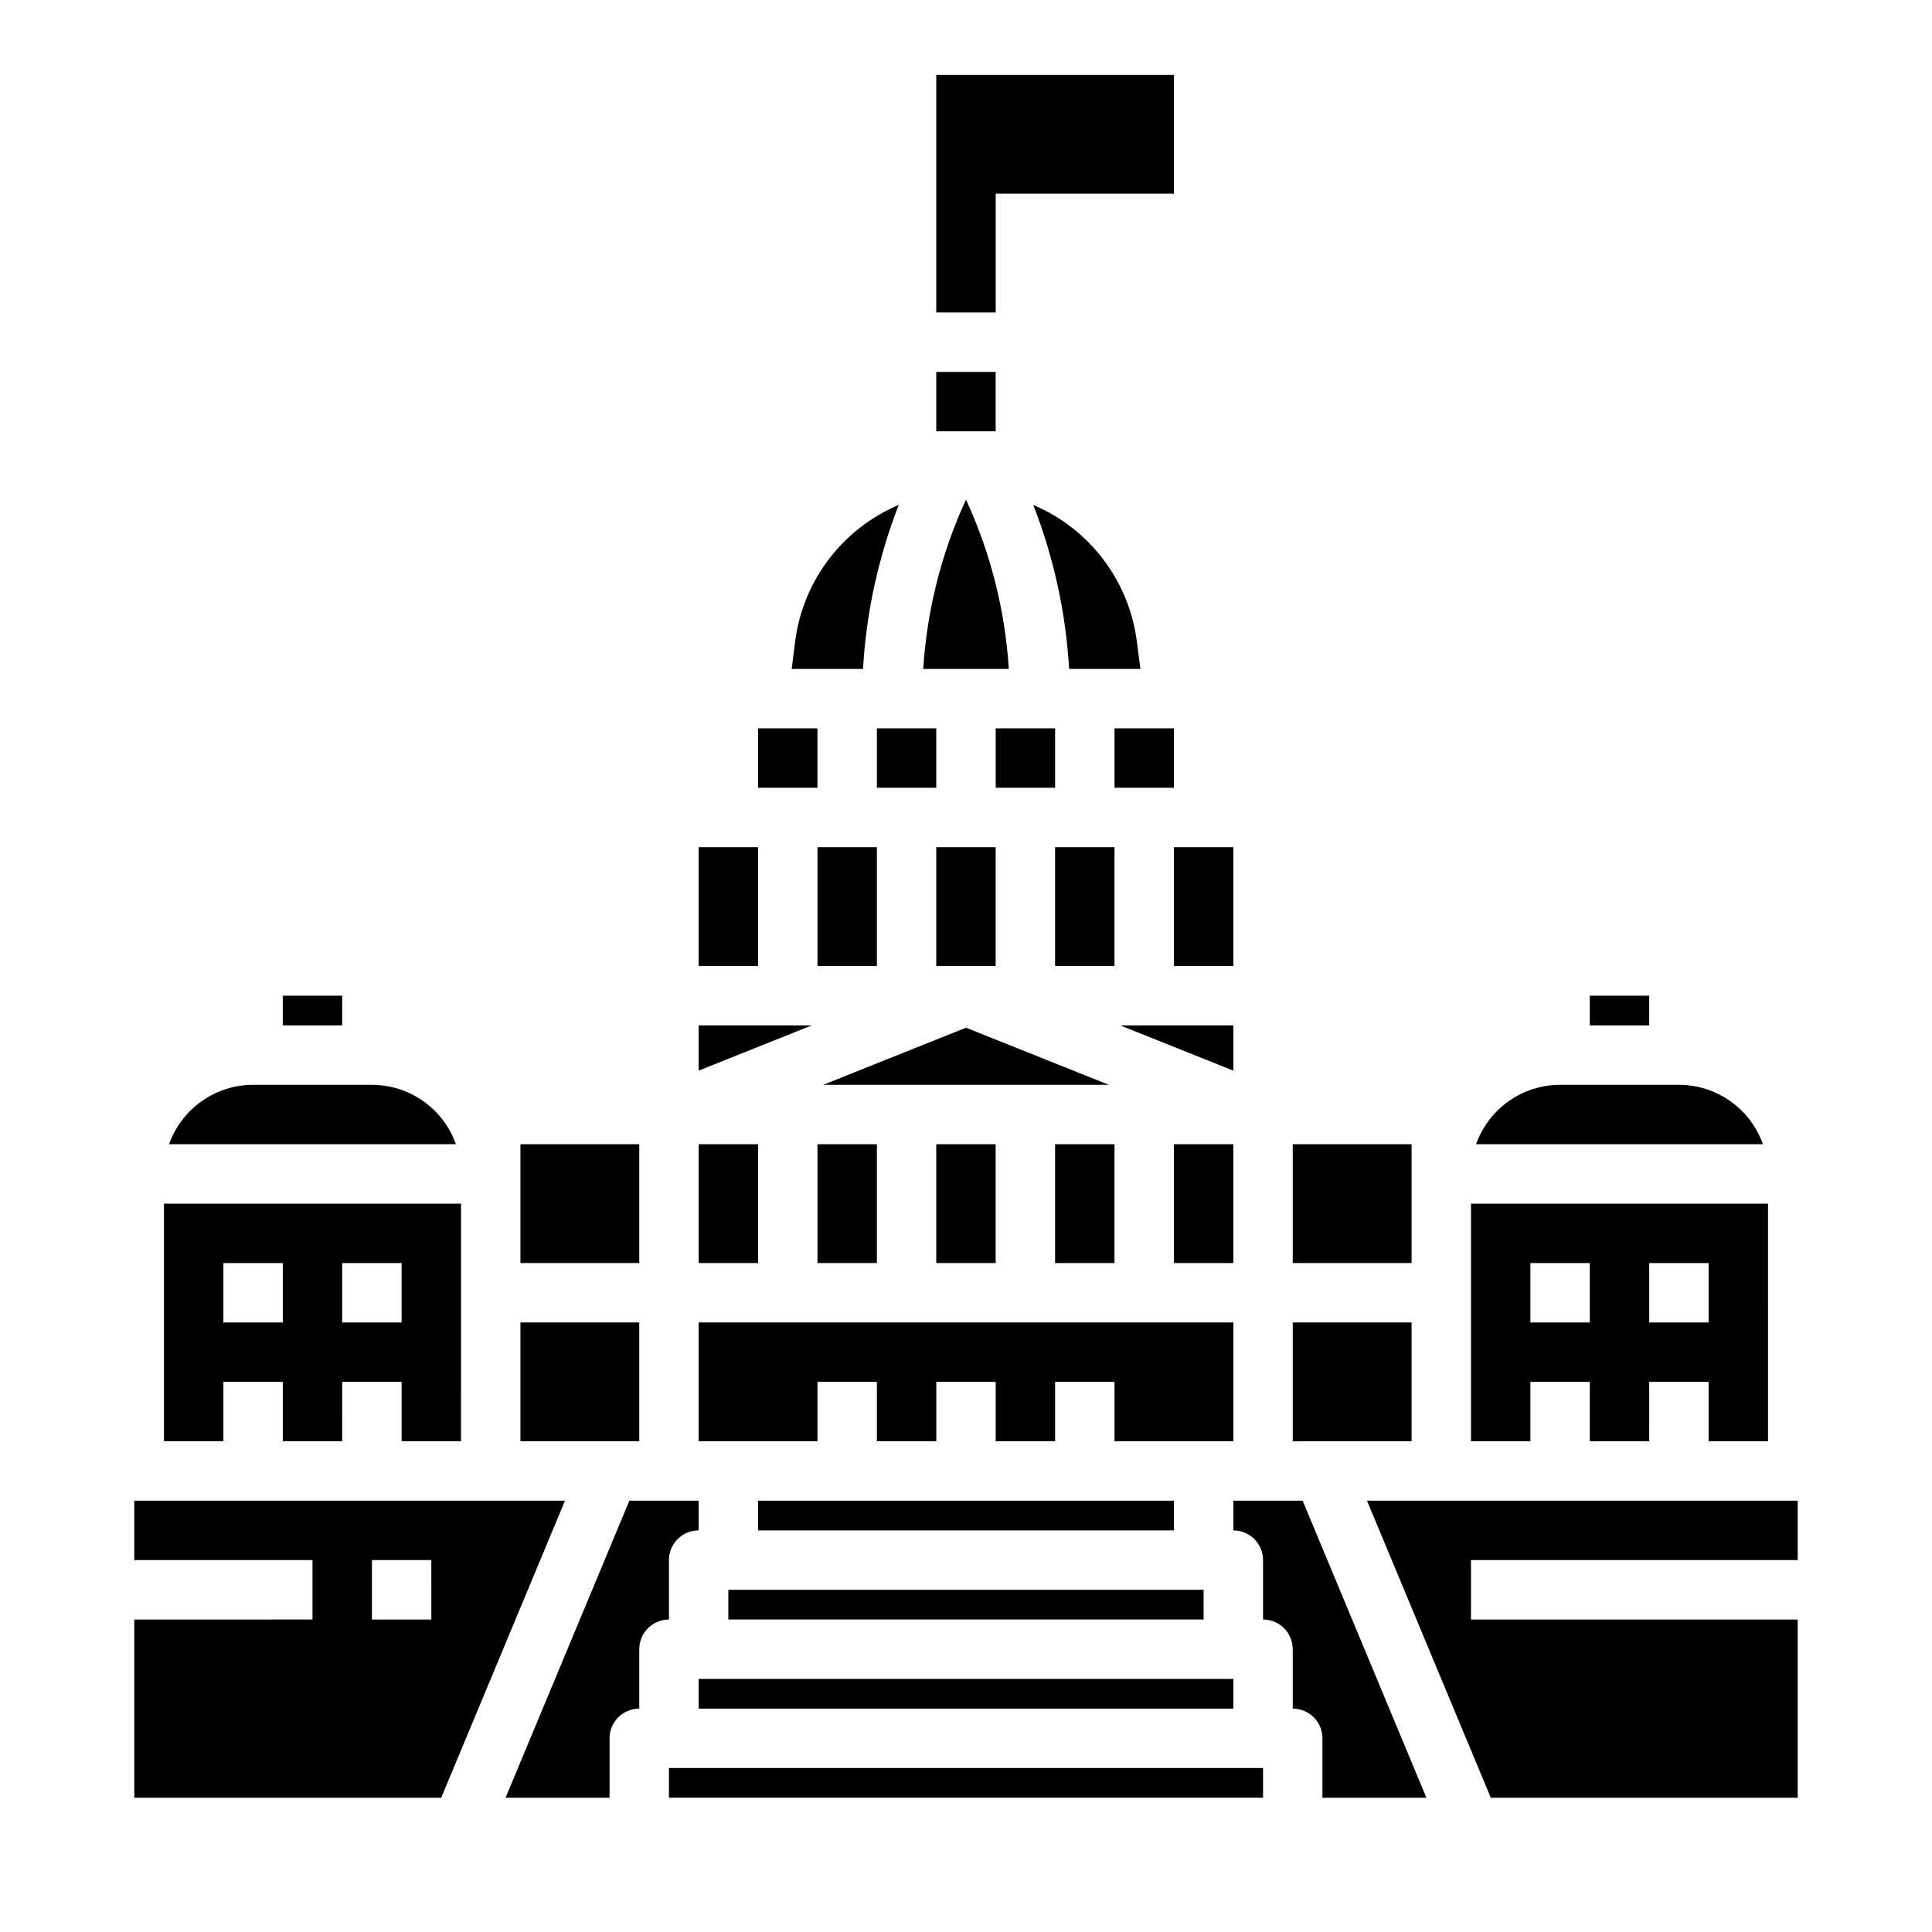 <?xml version="1.0" encoding="UTF-8"?>
<!-- Uploaded to: SVG Repo, www.svgrepo.com, Generator: SVG Repo Mixer Tools -->
<svg fill="#000000" width="800px" height="800px" version="1.1" viewBox="144 144 512 512" xmlns="http://www.w3.org/2000/svg">
 <g>
  <path d="m392.12 400h15.746v-31.488h-15.746z"/>
  <path d="m376.38 337.02h15.742v15.742h-15.742z"/>
  <path d="m392.12 447.23h15.742v31.488h-15.742z"/>
  <path d="m360.64 447.23h15.742v31.488h-15.742z"/>
  <path d="m423.61 368.51h15.742v31.488h-15.742z"/>
  <path d="m392.12 242.56h15.742v15.742h-15.742z"/>
  <path d="m407.87 337.02h15.742v15.742h-15.742z"/>
  <path d="m423.61 447.23h15.742v31.488h-15.742z"/>
  <path d="m400 416.35-37.852 15.141h75.699z"/>
  <path d="m549.57 510.21h15.742v15.742h15.742l0.004-15.742h15.742v15.742h15.742l0.004-62.973h-78.719v62.977h15.742zm31.488-31.488h15.742v15.742h-15.742zm-31.488 0h15.742v15.742h-15.742z"/>
  <path d="m518.08 455.1v-7.871h-31.488v31.488h31.488z"/>
  <path d="m400 276.41c-6.516 14.129-10.359 29.344-11.336 44.871h22.68c-0.977-15.527-4.824-30.742-11.344-44.871z"/>
  <path d="m588.93 431.49h-31.488c-4.883 0.004-9.645 1.52-13.629 4.34-3.988 2.816-7.004 6.801-8.641 11.402h76.027c-1.633-4.602-4.648-8.586-8.637-11.402-3.988-2.82-8.75-4.336-13.633-4.34z"/>
  <path d="m565.31 407.87h15.742v7.871h-15.742z"/>
  <path d="m445.28 314.02c-2.055-16.098-12.512-29.887-27.457-36.211 5.43 13.902 8.637 28.57 9.504 43.469h18.895z"/>
  <path d="m518.08 525.95v-31.488h-31.488v31.488z"/>
  <path d="m455.1 400h15.746v-31.488h-15.746z"/>
  <path d="m455.1 447.23h15.742v31.488h-15.742z"/>
  <path d="m439.36 337.02h15.742v15.742h-15.742z"/>
  <path d="m470.85 415.74h-29.969l29.969 11.988z"/>
  <path d="m360.64 368.51h15.742v31.488h-15.742z"/>
  <path d="m242.56 431.49h-31.488c-4.883 0.004-9.645 1.52-13.633 4.34-3.984 2.816-7.004 6.801-8.637 11.402h76.027c-1.633-4.602-4.652-8.586-8.641-11.402-3.984-2.82-8.746-4.336-13.629-4.34z"/>
  <path d="m203.2 510.21h15.742v15.742h15.742l0.004-15.742h15.742v15.742h15.742l0.004-62.973h-78.723v62.977l15.746-0.004zm31.488-31.488h15.742v15.742h-15.742zm-31.488 0h15.742v15.742h-15.742z"/>
  <path d="m218.94 407.87h15.742v7.871h-15.742z"/>
  <path d="m274.05 541.7h-94.465v15.742h47.23v15.742l-47.23 0.004v47.23h81.34l32.805-78.719zm-15.742 31.488h-15.746v-15.746h15.742z"/>
  <path d="m478.72 541.7h-7.871v7.871c2.086 0 4.09 0.828 5.566 2.305 1.477 1.477 2.305 3.481 2.305 5.566v15.746c2.086 0 4.09 0.828 5.566 2.305 1.477 1.477 2.305 3.481 2.305 5.566v15.746c2.09 0 4.09 0.828 5.566 2.305 1.477 1.477 2.305 3.477 2.305 5.566v15.742h27.551l-32.801-78.719z"/>
  <path d="m313.41 525.95v-31.488h-31.488v31.488z"/>
  <path d="m321.28 557.44c0-4.348 3.523-7.871 7.871-7.871v-7.871h-18.363l-32.805 78.719h27.555v-15.742c0-4.348 3.523-7.871 7.871-7.871v-15.746c0-4.348 3.523-7.871 7.871-7.871z"/>
  <path d="m382.18 277.8c-14.945 6.324-25.406 20.113-27.465 36.211l-0.906 7.266h18.895c0.859-14.898 4.059-29.57 9.477-43.477z"/>
  <path d="m321.28 612.54h157.44v7.871h-157.44z"/>
  <path d="m620.41 557.44v-15.742h-114.14l32.805 78.719h81.34v-47.23h-86.59v-15.746z"/>
  <path d="m360.64 525.95v-15.742h15.746v15.742h15.742v-15.742h15.746v15.742h15.742v-15.742h15.746v15.742h31.488v-31.488h-141.7v31.488z"/>
  <path d="m344.89 337.02h15.742v15.742h-15.742z"/>
  <path d="m313.41 447.23h-31.488v31.488h31.488z"/>
  <path d="m344.89 368.51h-15.746v31.488h15.746z"/>
  <path d="m329.15 415.74v11.988l29.969-11.988z"/>
  <path d="m329.15 447.23h15.742v31.488h-15.742z"/>
  <path d="m329.15 588.93h141.7v7.871h-141.7z"/>
  <path d="m337.02 565.31h125.95v7.871h-125.95z"/>
  <path d="m344.89 541.7h110.21v7.871h-110.21z"/>
  <path d="m407.87 195.32h47.23v-31.488h-62.977v62.977h15.746z"/>
 </g>
</svg>